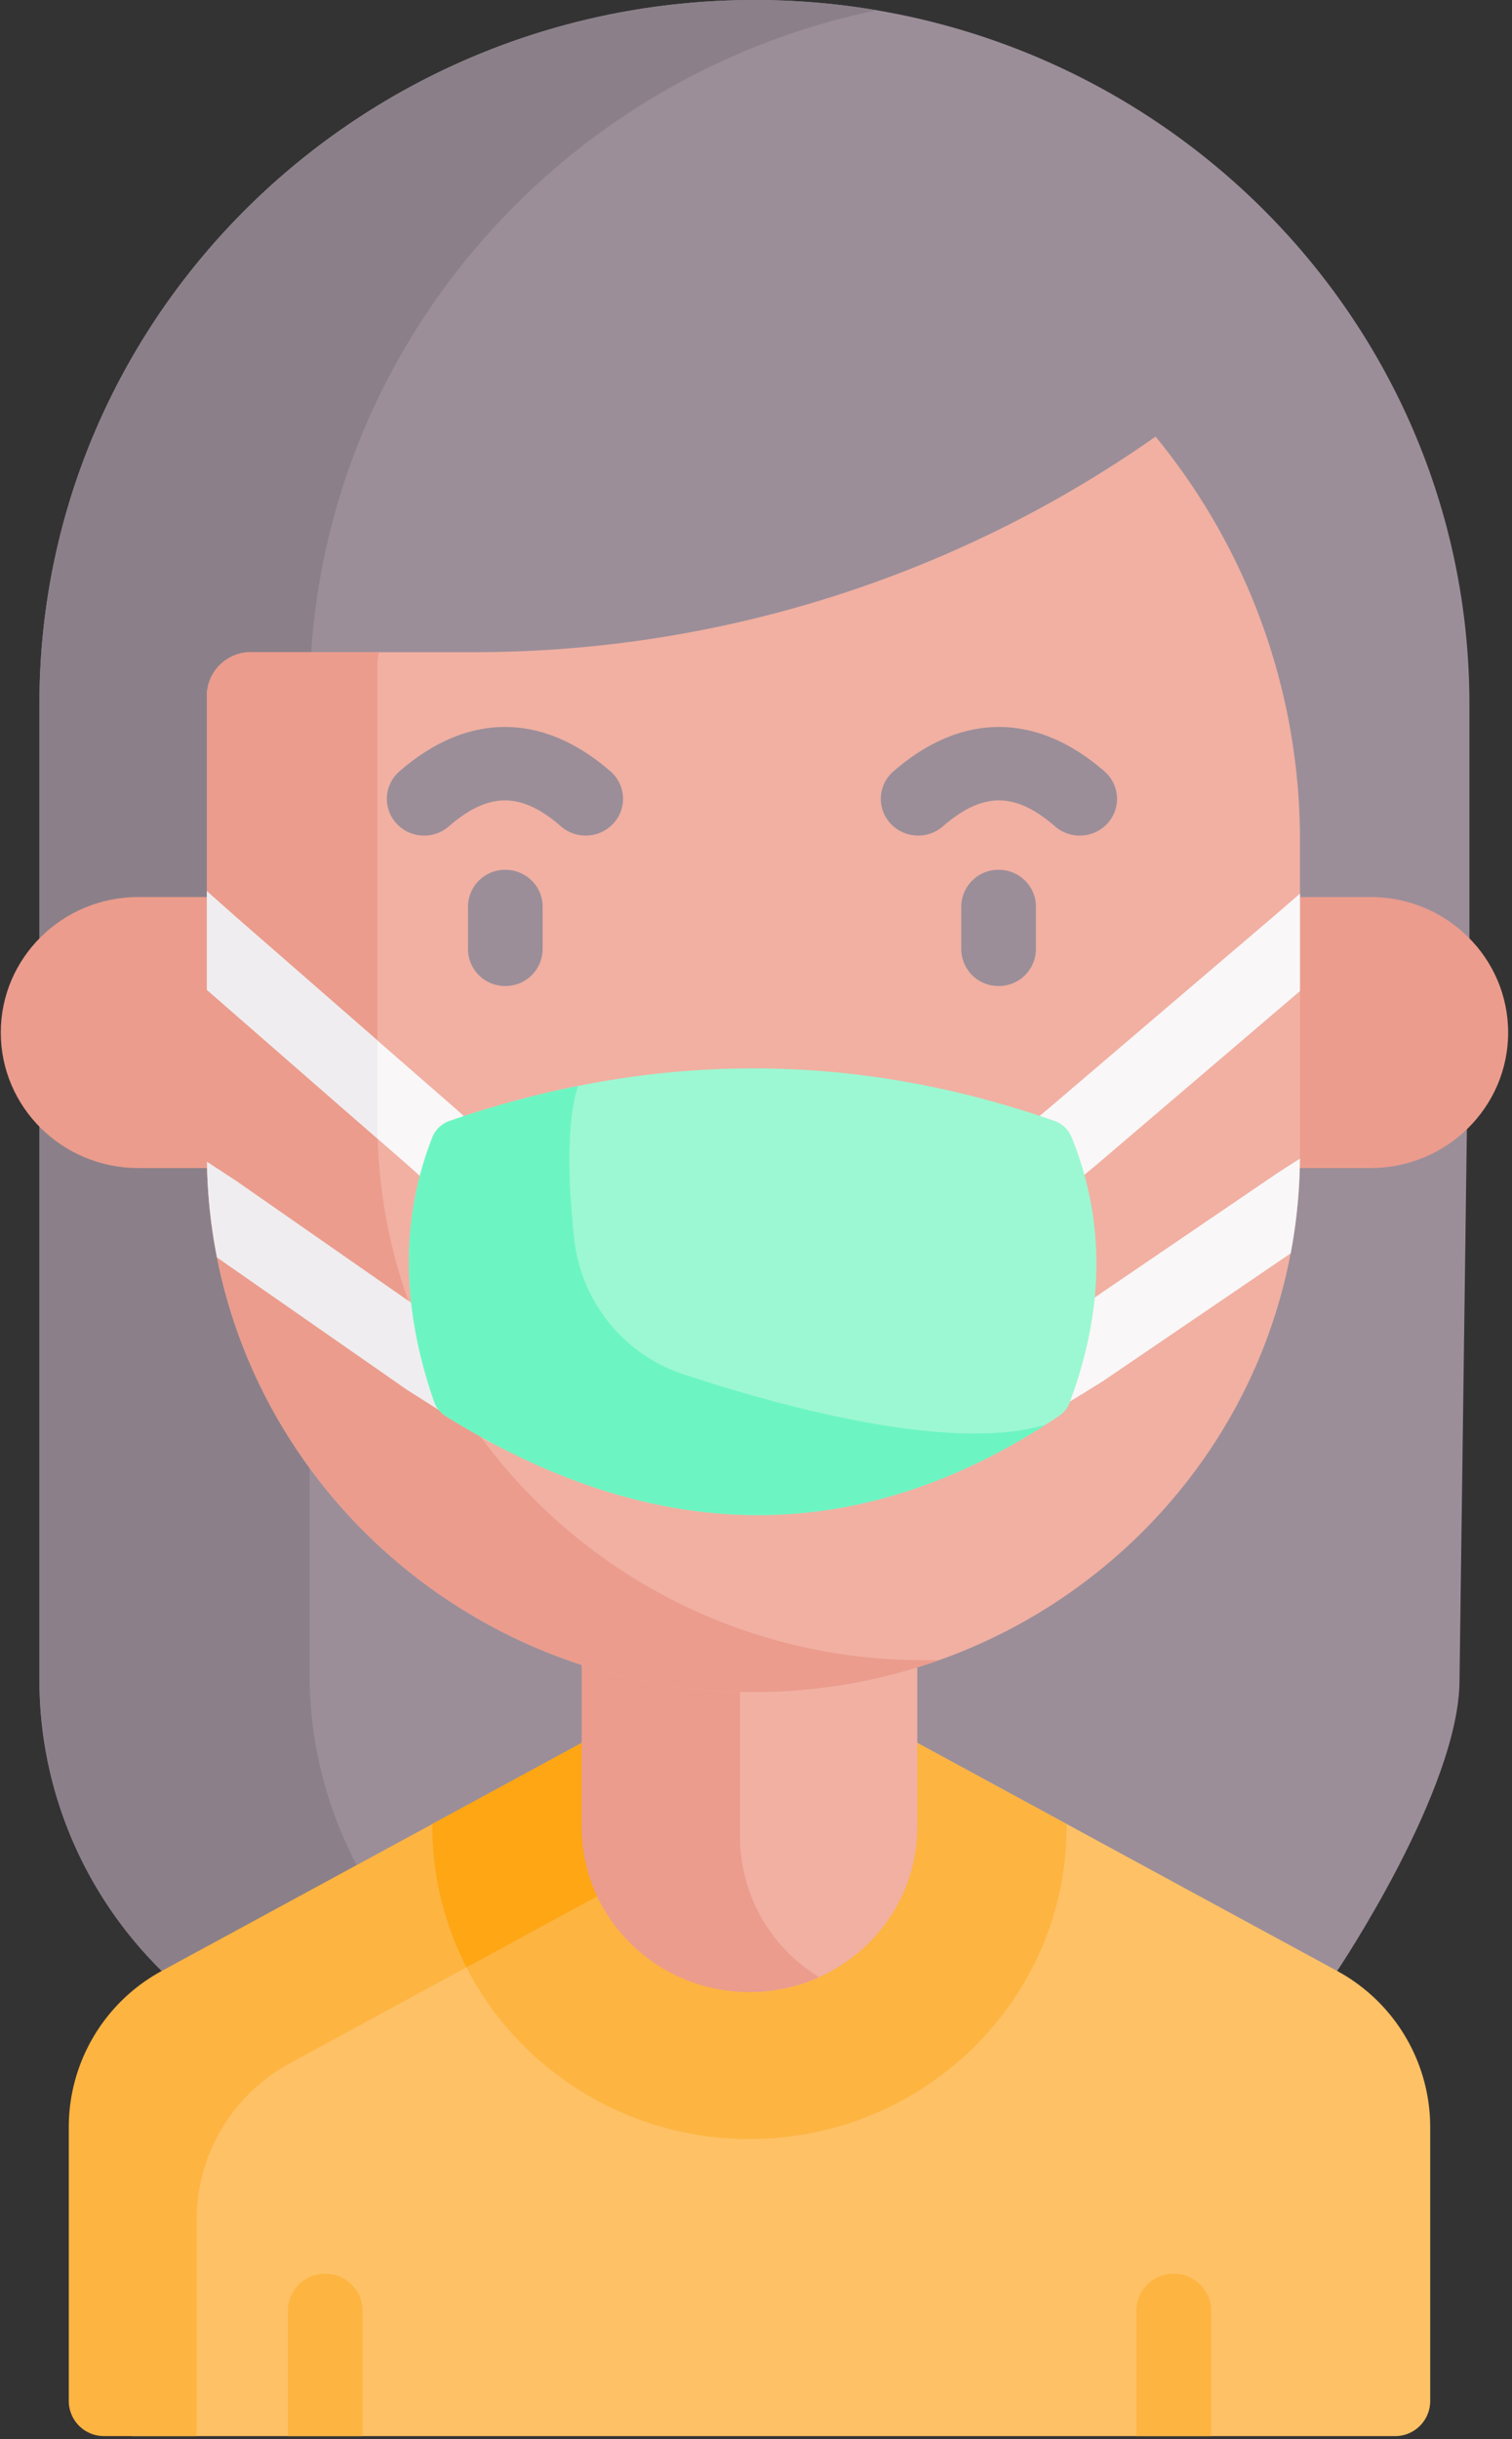 <svg width="31" height="50" viewBox="0 0 31 50" xmlns="http://www.w3.org/2000/svg"><rect x="0" y="0" width="31" height="50" fill="#333333" stroke="none"/><g fill="none"><path d="M27.414 40.405s2.51-3.729 2.51-5.967l.143-10.687.06-4.531v-4.786C30.128 6.462 23.565 0 15.469 0S.808 6.462.808 14.434v20.004c0 2.238.903 4.385 2.51 5.967l3.118 1.868 17.04.258h2.008l1.93-2.126z" fill="#9B8E99"/><path d="M11.975 42.173l-3.117-1.867a8.373 8.373 0 01-2.51-5.967V14.334c0-6.947 4.987-12.748 11.627-14.124A14.99 14.99 0 0015.468 0C7.372 0 .808 6.462.808 14.434v20.004c0 2.238.903 4.385 2.51 5.967l3.118 1.868 17.04.258h2.008l.136-.151-13.645-.207z" fill="#8B8089"/><path d="M2.837 23.944h3.24v-5.556h-3.24c-1.558 0-2.821 1.244-2.821 2.778s1.263 2.778 2.821 2.778zm25.263 0h-3.444v-5.556h3.443c1.558 0 2.822 1.244 2.822 2.778s-1.264 2.778-2.822 2.778z" fill="#EB9C8D"/><path d="M27.404 40.396l-8.597-4.669-1.29-.57h-1.22L3.706 41.24l-1.143 3.425s.105 3.802.139 5.273h25.895a.72.72 0 00.726-.715v-5.627a3.643 3.643 0 00-1.918-3.199z" fill="#FEC165"/><path d="M12.937 36.78v-1.562l-1.011.51-8.598 4.668a3.643 3.643 0 00-1.918 3.199v5.627a.72.72 0 00.726.715h1.897v-4.45c0-1.33.734-2.555 1.918-3.198l7.628-4.142V36.47l-.642.31z" fill="#FDB441"/><path d="M18.807 35.727l-1.29-.57h-.647c-2.235 1.15-6.204 3.112-7.796 3.897.725 2.754 3.271 4.793 6.292 4.793 3.584 0 6.5-2.87 6.5-6.4v-.058l-3.06-1.662z" fill="#FDB441"/><path d="M12.937 30.722v8.449l2.462 1.663c1.885-.017 3.408-1.527 3.408-3.387v-6.726h-5.87z" fill="#F1B0A2"/><path d="M12.58 35.398l-.277.14-.377.19-3.06 1.66v.06c0 .554.074 1.092.21 1.605h-.002.002a6.333 6.333 0 00.488 1.274l3.31-1.798-.295-3.131z" fill="#FEA613"/><path d="M16.795 40.53a3.376 3.376 0 01-1.624-2.877v-6.726h-1.212v-.205h-2.034v6.725c0 1.871 1.54 3.388 3.441 3.388a3.488 3.488 0 001.43-.306z" fill="#EB9C8D"/><path d="M26.653 17.212v6.44c0 6.094-5.017 11.033-11.206 11.033-6.189 0-11.206-4.94-11.206-11.033v-9.39a.9.9 0 01.907-.893h4.555A24.31 24.31 0 0023.692 8.95a13.033 13.033 0 012.961 8.26z" fill="#F1B0A2"/><path d="M18.944 34.033c-6.188 0-11.206-4.94-11.206-11.033v-9.39a.88.88 0 01.035-.241H5.148a.9.9 0 00-.907.893v9.39c0 6.094 5.017 11.033 11.206 11.033 1.34 0 2.627-.232 3.818-.657-.106.003-.214.005-.32.005z" fill="#EB9C8D"/><path d="M8.697 17.129a.768.768 0 01-.574-.255.745.745 0 01.068-1.063c1.394-1.212 2.93-1.212 4.324 0a.745.745 0 01.067 1.063.773.773 0 01-1.08.066c-.816-.71-1.482-.71-2.3 0a.769.769 0 01-.505.189z" fill="#9B8E99"/><path d="M7.432 49.937v-2.574a.759.759 0 00-.765-.753.759.759 0 00-.764.753v2.574h1.53zm17.398 0v-2.574a.759.759 0 00-.765-.753.759.759 0 00-.765.753v2.574h1.53z" fill="#FDB441"/><path d="M10.36 20.212a.759.759 0 01-.765-.753v-.876a.76.76 0 01.765-.753c.423 0 .765.337.765.753v.876a.759.759 0 01-.765.753zm11.777-3.083a.769.769 0 01-.506-.189c-.816-.71-1.483-.71-2.3 0a.773.773 0 01-1.08-.066.745.745 0 01.068-1.063c1.394-1.211 2.93-1.212 4.324 0a.745.745 0 01.068 1.063.768.768 0 01-.574.255zm-1.663 3.083a.759.759 0 01-.765-.753v-.876a.76.76 0 01.765-.753c.423 0 .765.337.765.753v.876a.759.759 0 01-.765.753z" fill="#9B8E99"/><path d="M26.652 23.75l-.43.276a.81.81 0 00-.019.012l-4.455 3.033-2.166 1.335a.746.746 0 00-.243 1.037.767.767 0 001.054.24l2.18-1.345a.795.795 0 00.03-.019l3.859-2.626c.12-.63.184-1.28.19-1.942zm.002-5.433l-.502.434-4.677 3.991-2.258 1.87a.745.745 0 00-.093 1.061.768.768 0 00.586.268.769.769 0 00.492-.176l2.262-1.874.009-.007 4.18-3.568v-1.999z" fill="#F9F7F8"/><path d="M4.45 25.778l3.866 2.692.027.019 1.603 1.015a.769.769 0 001.057-.225.746.746 0 00-.229-1.041l-1.589-1.007-4.354-3.033a.788.788 0 00-.02-.012l-.568-.372c.01.67.08 1.327.206 1.964z" fill="#EFEDEF"/><path d="M4.24 18.268v2.021l4.111 3.586 1.904 1.712a.769.769 0 00.515.197.768.768 0 00.565-.246.745.745 0 00-.049-1.064L9.378 22.76a.304.304 0 00-.008-.008l-4.574-3.99-.555-.493z" fill="#F9F7F8"/><path d="M4.796 18.76l-.555-.492v2.021l3.503 3.056c-.003-.114-.006-.23-.006-.345v-1.672l-2.942-2.567z" fill="#EFEDEF"/><path d="M21.972 23.315c.73 1.812.633 3.623-.04 5.433a.569.569 0 01-.219.277c-4.017 2.695-8.206 2.724-12.573.004a.577.577 0 01-.24-.298c-.669-1.926-.693-3.733-.037-5.412a.587.587 0 01.353-.34c4.148-1.43 8.283-1.445 12.407 0a.59.59 0 01.349.336z" fill="#9CF8D2"/><path d="M21.43 29.21c-3.93 2.51-8.026 2.475-12.29-.181a.577.577 0 01-.24-.298c-.669-1.926-.693-3.733-.037-5.412a.587.587 0 01.353-.34 20.298 20.298 0 012.635-.717c-.251.772-.197 2.048-.077 3.145a3.298 3.298 0 002.258 2.771c2.122.698 5.477 1.591 7.397 1.032z" fill="#6CF5C2"/></g></svg>